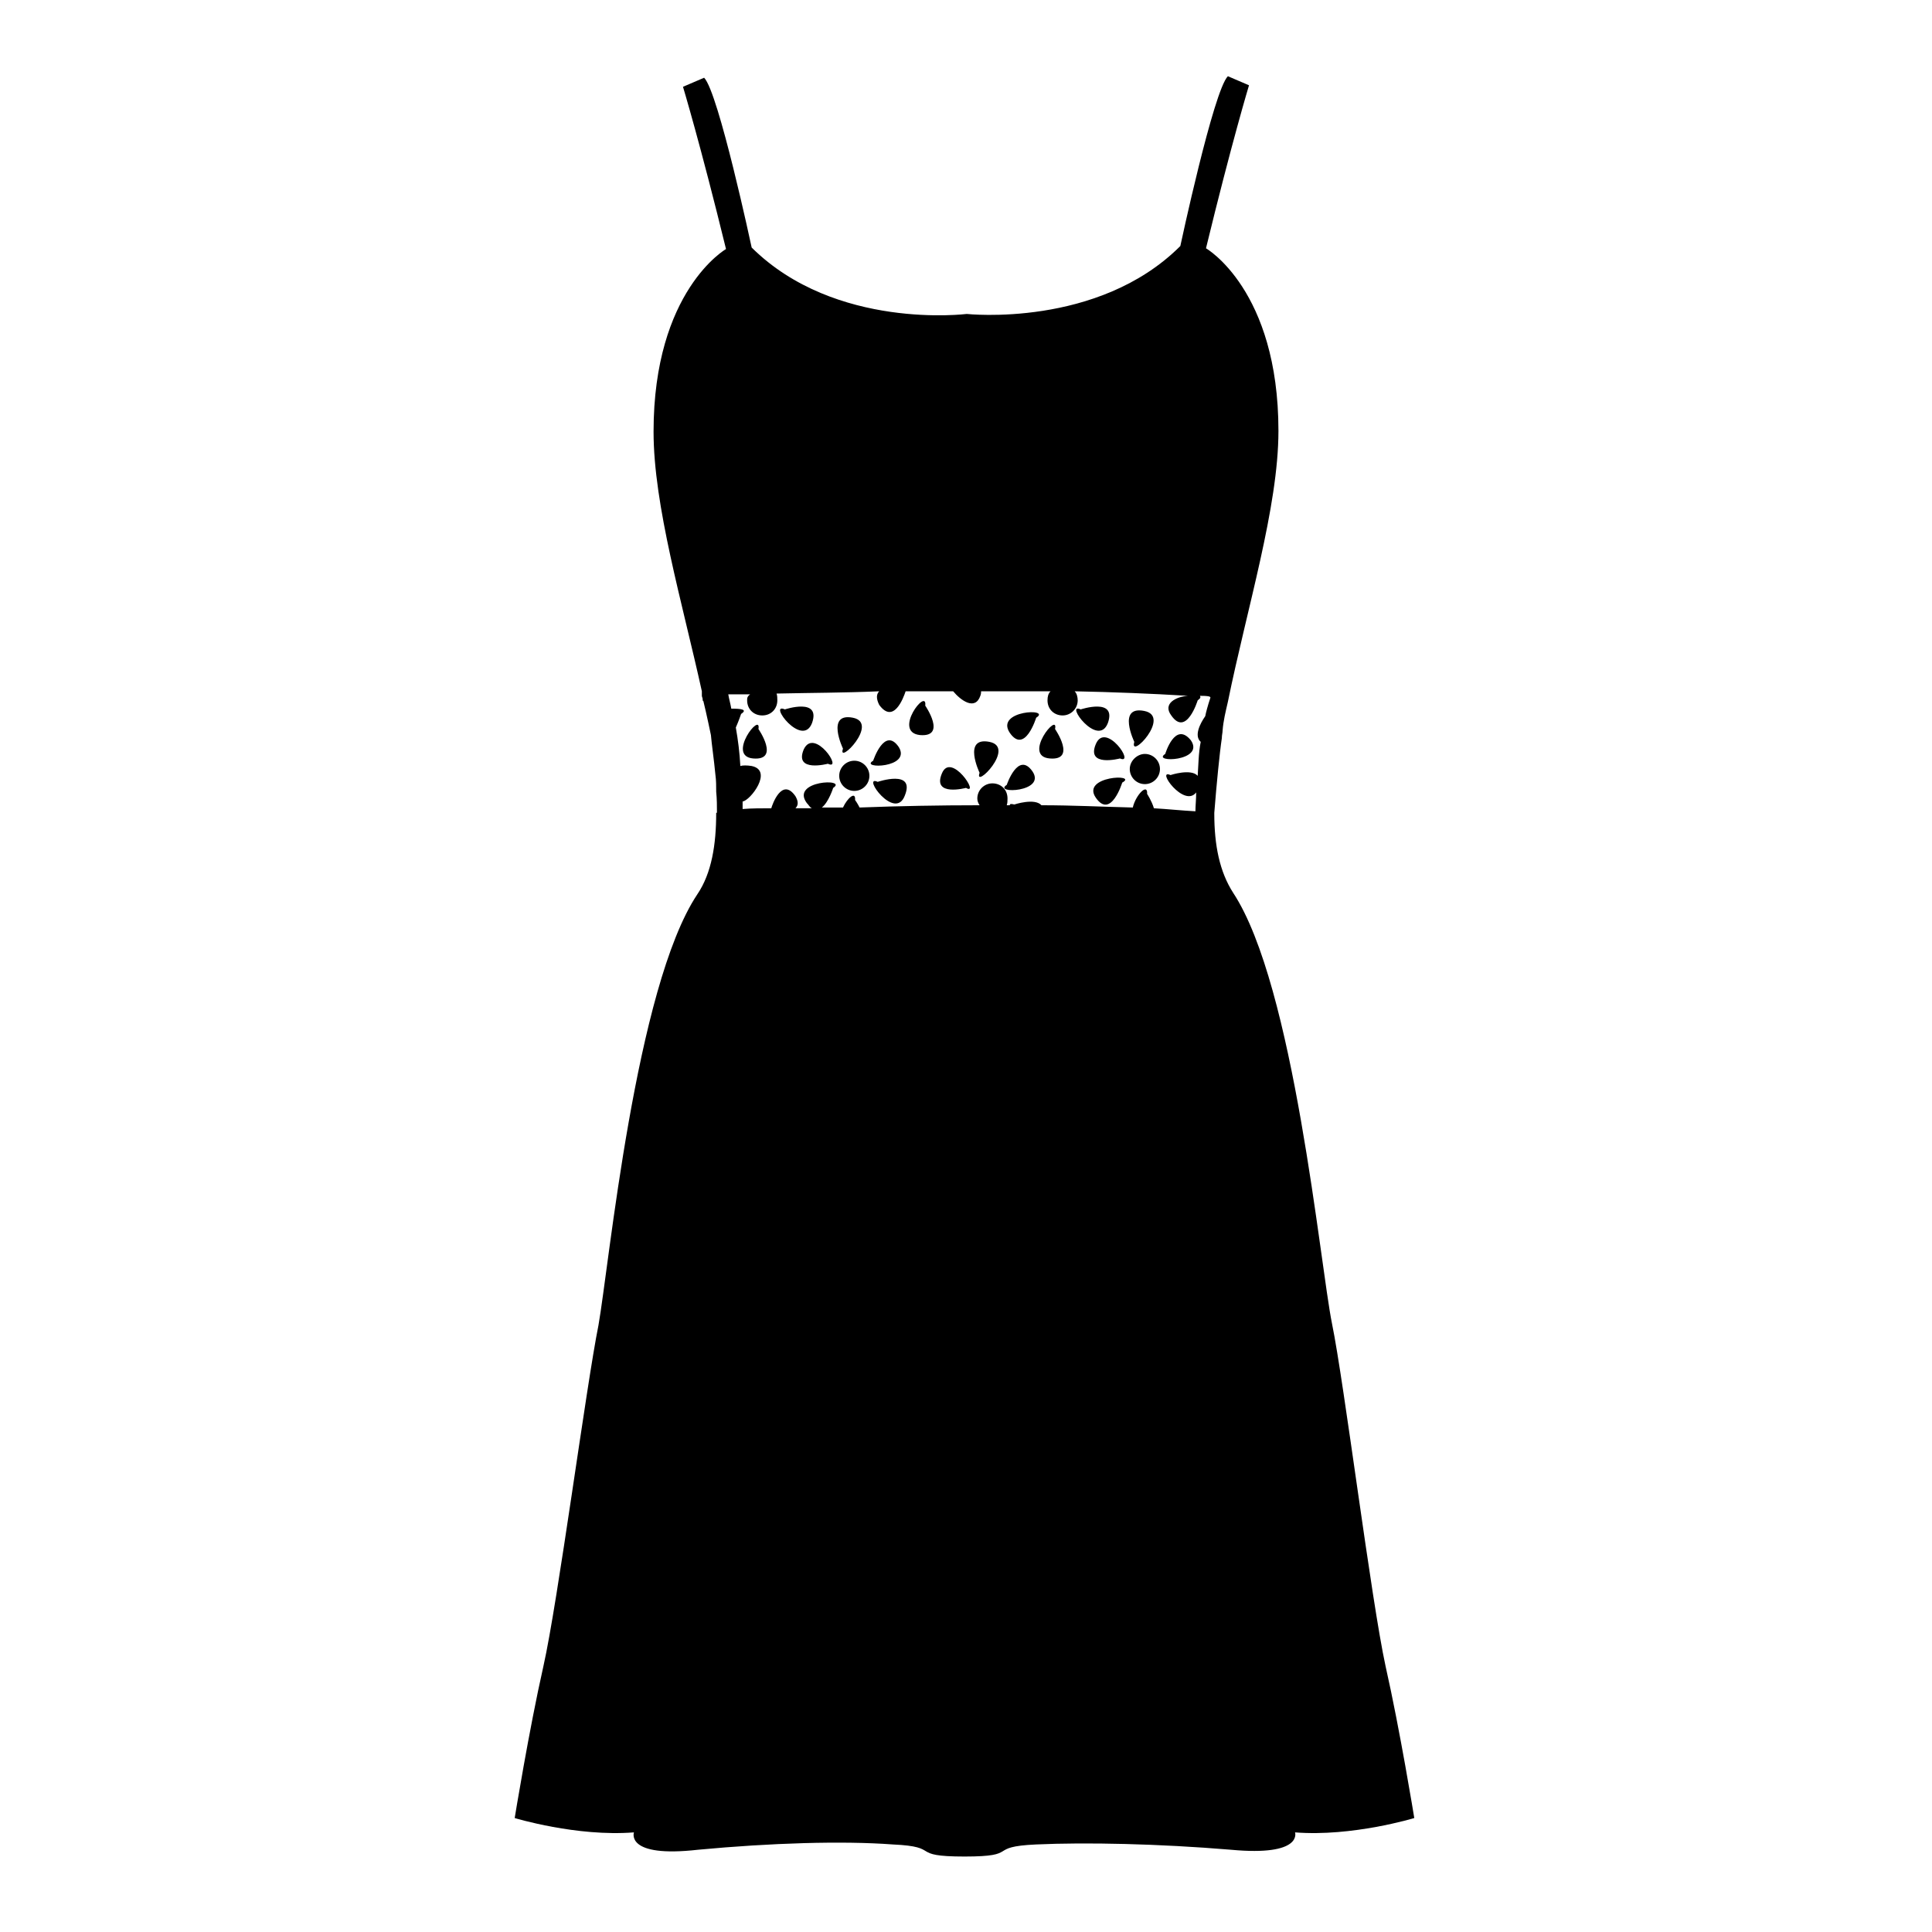 <?xml version="1.0" encoding="utf-8"?>
<!-- Svg Vector Icons : http://www.onlinewebfonts.com/icon -->
<!DOCTYPE svg PUBLIC "-//W3C//DTD SVG 1.1//EN" "http://www.w3.org/Graphics/SVG/1.1/DTD/svg11.dtd">
<svg version="1.1" xmlns="http://www.w3.org/2000/svg" xmlns:xlink="http://www.w3.org/1999/xlink" x="0px" y="0px" viewBox="0 0 256 256" enable-background="new 0 0 256 256" xml:space="preserve">
<g> <path fill="#000000" d="M176.5,175.4c-1.6-7.9-5-44.8-13.1-57.1c-1.8-2.8-2.5-6.3-2.5-10.5v-0.1c0.3-3.8,0.7-7.9,1-9.9 c0-0.4,0.1-0.7,0.1-1c0.1-1.3,0.4-2.5,0.7-3.8c2.5-12.3,6.7-25.8,6.7-35.9c0-18.7-9.6-24.2-9.6-24.2c3.4-14,5.7-21.6,5.7-21.6 l-2.8-1.2c-1.9,1.9-6.3,22.5-6.3,22.5c-10.9,10.9-28.3,9-28.3,9s-17.4,2.2-28.5-8.8c0,0-4.4-20.6-6.3-22.5l-2.8,1.2 c0,0,2.3,7.6,5.7,21.5c0,0-9.6,5.5-9.6,24.2c0,9.8,3.8,22.6,6.4,34.4v0.6c0,0.1,0.1,0.3,0.1,0.4s0,0.3,0.1,0.3c0.4,1.6,1,4.5,1,4.5 c0.1,1.2,0.4,3.2,0.6,5.3c0.1,0.7,0.1,1.5,0.1,2.2c0.1,1,0.1,1.9,0.1,2.8h-0.1c0,4.2-0.6,8-2.5,10.8c-8.2,12.3-11.7,49.2-13.1,57.1 c-1.6,7.9-5.4,36.8-7.3,45.2s-3.8,20.1-3.8,20.1s8.2,2.5,15.8,1.9c0,0-1.2,3.4,8.5,2.3c9.6-0.9,19.1-1.2,25.8-0.7 c6.6,0.3,2,1.6,9.5,1.6s2.8-1.3,9.5-1.6c6.6-0.3,16.2-0.1,25.8,0.7c9.6,0.9,8.5-2.3,8.5-2.3c7.6,0.6,15.8-1.9,15.8-1.9 s-1.9-11.7-3.8-20.1C181.7,212.1,178.1,183.2,176.5,175.4L176.5,175.4z M159.7,94.9c-0.7,1-1.5,2.6-0.6,3.4 c-0.3,1.5-0.3,3.1-0.4,4.5c-0.9-1-3.6-0.1-3.6-0.1c-2-0.9,1.8,4.4,3.4,2.3c0,0.9-0.1,1.8-0.1,2.5c-1.9-0.1-3.7-0.3-5.5-0.4 c-0.3-1-0.9-1.9-0.9-1.9c0.1-1.5-1.5,0.1-1.9,1.8c-4.1-0.1-8-0.3-12.1-0.3c-0.9-1-3.6-0.1-3.6-0.1c-0.4-0.1-0.6-0.1-0.6,0.1h-0.4 c0.1-0.3,0.1-0.6,0.1-0.9c0-1.2-0.9-2-2-2s-2,0.9-2,2c0,0.3,0.1,0.6,0.3,0.9c-5.3,0-10.7,0.1-15.9,0.3c-0.3-0.6-0.6-1-0.6-1 c0.1-1.2-1-0.3-1.6,1h-2.8c0.9-0.7,1.5-2.6,1.5-2.6c2-1.3-5.7-1-3.5,2c0.3,0.3,0.4,0.6,0.7,0.7h-2.2c0.4-0.4,0.4-0.9,0-1.6 c-1.8-2.6-3.1,1.2-3.2,1.6c-1.3,0-2.6,0-3.8,0.1v-1c1-0.1,4.1-4.1,1.2-4.7c-0.6-0.1-1.2-0.1-1.5,0c-0.1-1.8-0.3-3.4-0.6-5.1 c0.4-0.9,0.7-1.8,0.7-1.8c0.9-0.6,0-0.7-1.3-0.7c-0.1-0.6-0.3-1.3-0.4-1.9h2.9C99,92.3,99,92.5,99,92.8c0,1.2,0.9,2,2,2 c1.2,0,2-0.9,2-2c0-0.3,0-0.6-0.1-0.9c4.5-0.1,9-0.1,13.6-0.3c-0.4,0.4-0.4,1,0,1.8c1.9,2.6,3.2-0.9,3.5-1.8h6.3 c1,1.2,2.9,2.6,3.6,0.6c0.1-0.3,0.1-0.4,0.1-0.6h9.2c-0.3,0.3-0.4,0.7-0.4,1.2c0,1.2,0.9,2,2,2s2-0.9,2-2c0-0.4-0.1-0.9-0.4-1.2 c5,0.1,10.1,0.3,15,0.6c-1.5,0.1-3.4,1-2.2,2.6c2,2.9,3.5-2,3.5-2c0.4-0.3,0.4-0.4,0.3-0.6c0.4,0,0.9,0,1.3,0.1c0,0,0,0.1,0.1,0.1 C160,93.6,159.8,94.4,159.7,94.9L159.7,94.9z M133.4,104c-1.9,1.2,5.3,1,3.4-1.8C134.9,99.5,133.4,104,133.4,104z M124.8,102.5 c-1.3,3.1,3.2,1.9,3.2,1.9C129.9,105.5,126,99.5,124.8,102.5z M131.1,98.3c-3.6-0.7-1.3,4.1-1.3,4.1C129,104.7,134.7,99,131.1,98.3 z M146.8,95.8c1.2-3.4-3.6-1.8-3.6-1.8C141,93,145.5,99.2,146.8,95.8z M139.1,100.5c3.6,0.3,0.7-3.9,0.7-3.9 C140.3,94.2,135.4,100.2,139.1,100.5z M133.8,97.1c2,2.9,3.5-2,3.5-2C139.4,93.8,131.8,94.1,133.8,97.1z M111.2,102.8 c0,1.1,0.9,2,2,2c1.1,0,2-0.9,2-2c0,0,0,0,0,0c0-1.1-0.9-2-2-2C112.1,100.8,111.2,101.7,111.2,102.8 C111.2,102.8,111.2,102.8,111.2,102.8z M119.1,99c-1.9-2.8-3.4,1.8-3.4,1.8C113.8,101.9,120.8,101.8,119.1,99z M116.3,103.6 c-2.2-1,2.3,5.3,3.6,1.8C121.3,101.9,116.3,103.6,116.3,103.6z M106.5,99.3c-1.3,3.1,3.2,1.9,3.2,1.9 C111.8,102.2,107.9,96.3,106.5,99.3z M113,95.1c-3.6-0.7-1.3,4.1-1.3,4.1C110.9,101.5,116.6,95.8,113,95.1z M149.7,101.9 c0,1.1,0.9,2,2,2c1.1,0,2-0.9,2-2c0,0,0,0,0,0c0-1.1-0.9-2-2-2C150.7,99.9,149.7,100.8,149.7,101.9 C149.7,101.9,149.7,101.9,149.7,101.9z M154.4,99.9c-1.9,1.2,5.3,1,3.4-1.8C155.7,95.5,154.4,99.9,154.4,99.9z M145.2,105.7 c2,2.9,3.5-2,3.5-2C150.9,102.5,143.2,102.8,145.2,105.7z M145.2,98.6c-1.3,3.1,3.2,1.9,3.2,1.9C150.5,101.4,146.5,95.5,145.2,98.6 z M151.6,94.2c-3.6-0.7-1.3,4.1-1.3,4.1C149.6,100.8,155.3,94.9,151.6,94.2z M121.9,97.4c3.6,0.3,0.7-3.9,0.7-3.9 C122.9,91,118.2,97,121.9,97.4z M107.6,95.8c1.2-3.4-3.6-1.8-3.6-1.8C101.7,93,106.3,99.2,107.6,95.8z M99.8,100.5 c3.6,0.3,0.7-3.9,0.7-3.9C100.9,94.2,96.2,100.2,99.8,100.5z"/></g>
</svg>